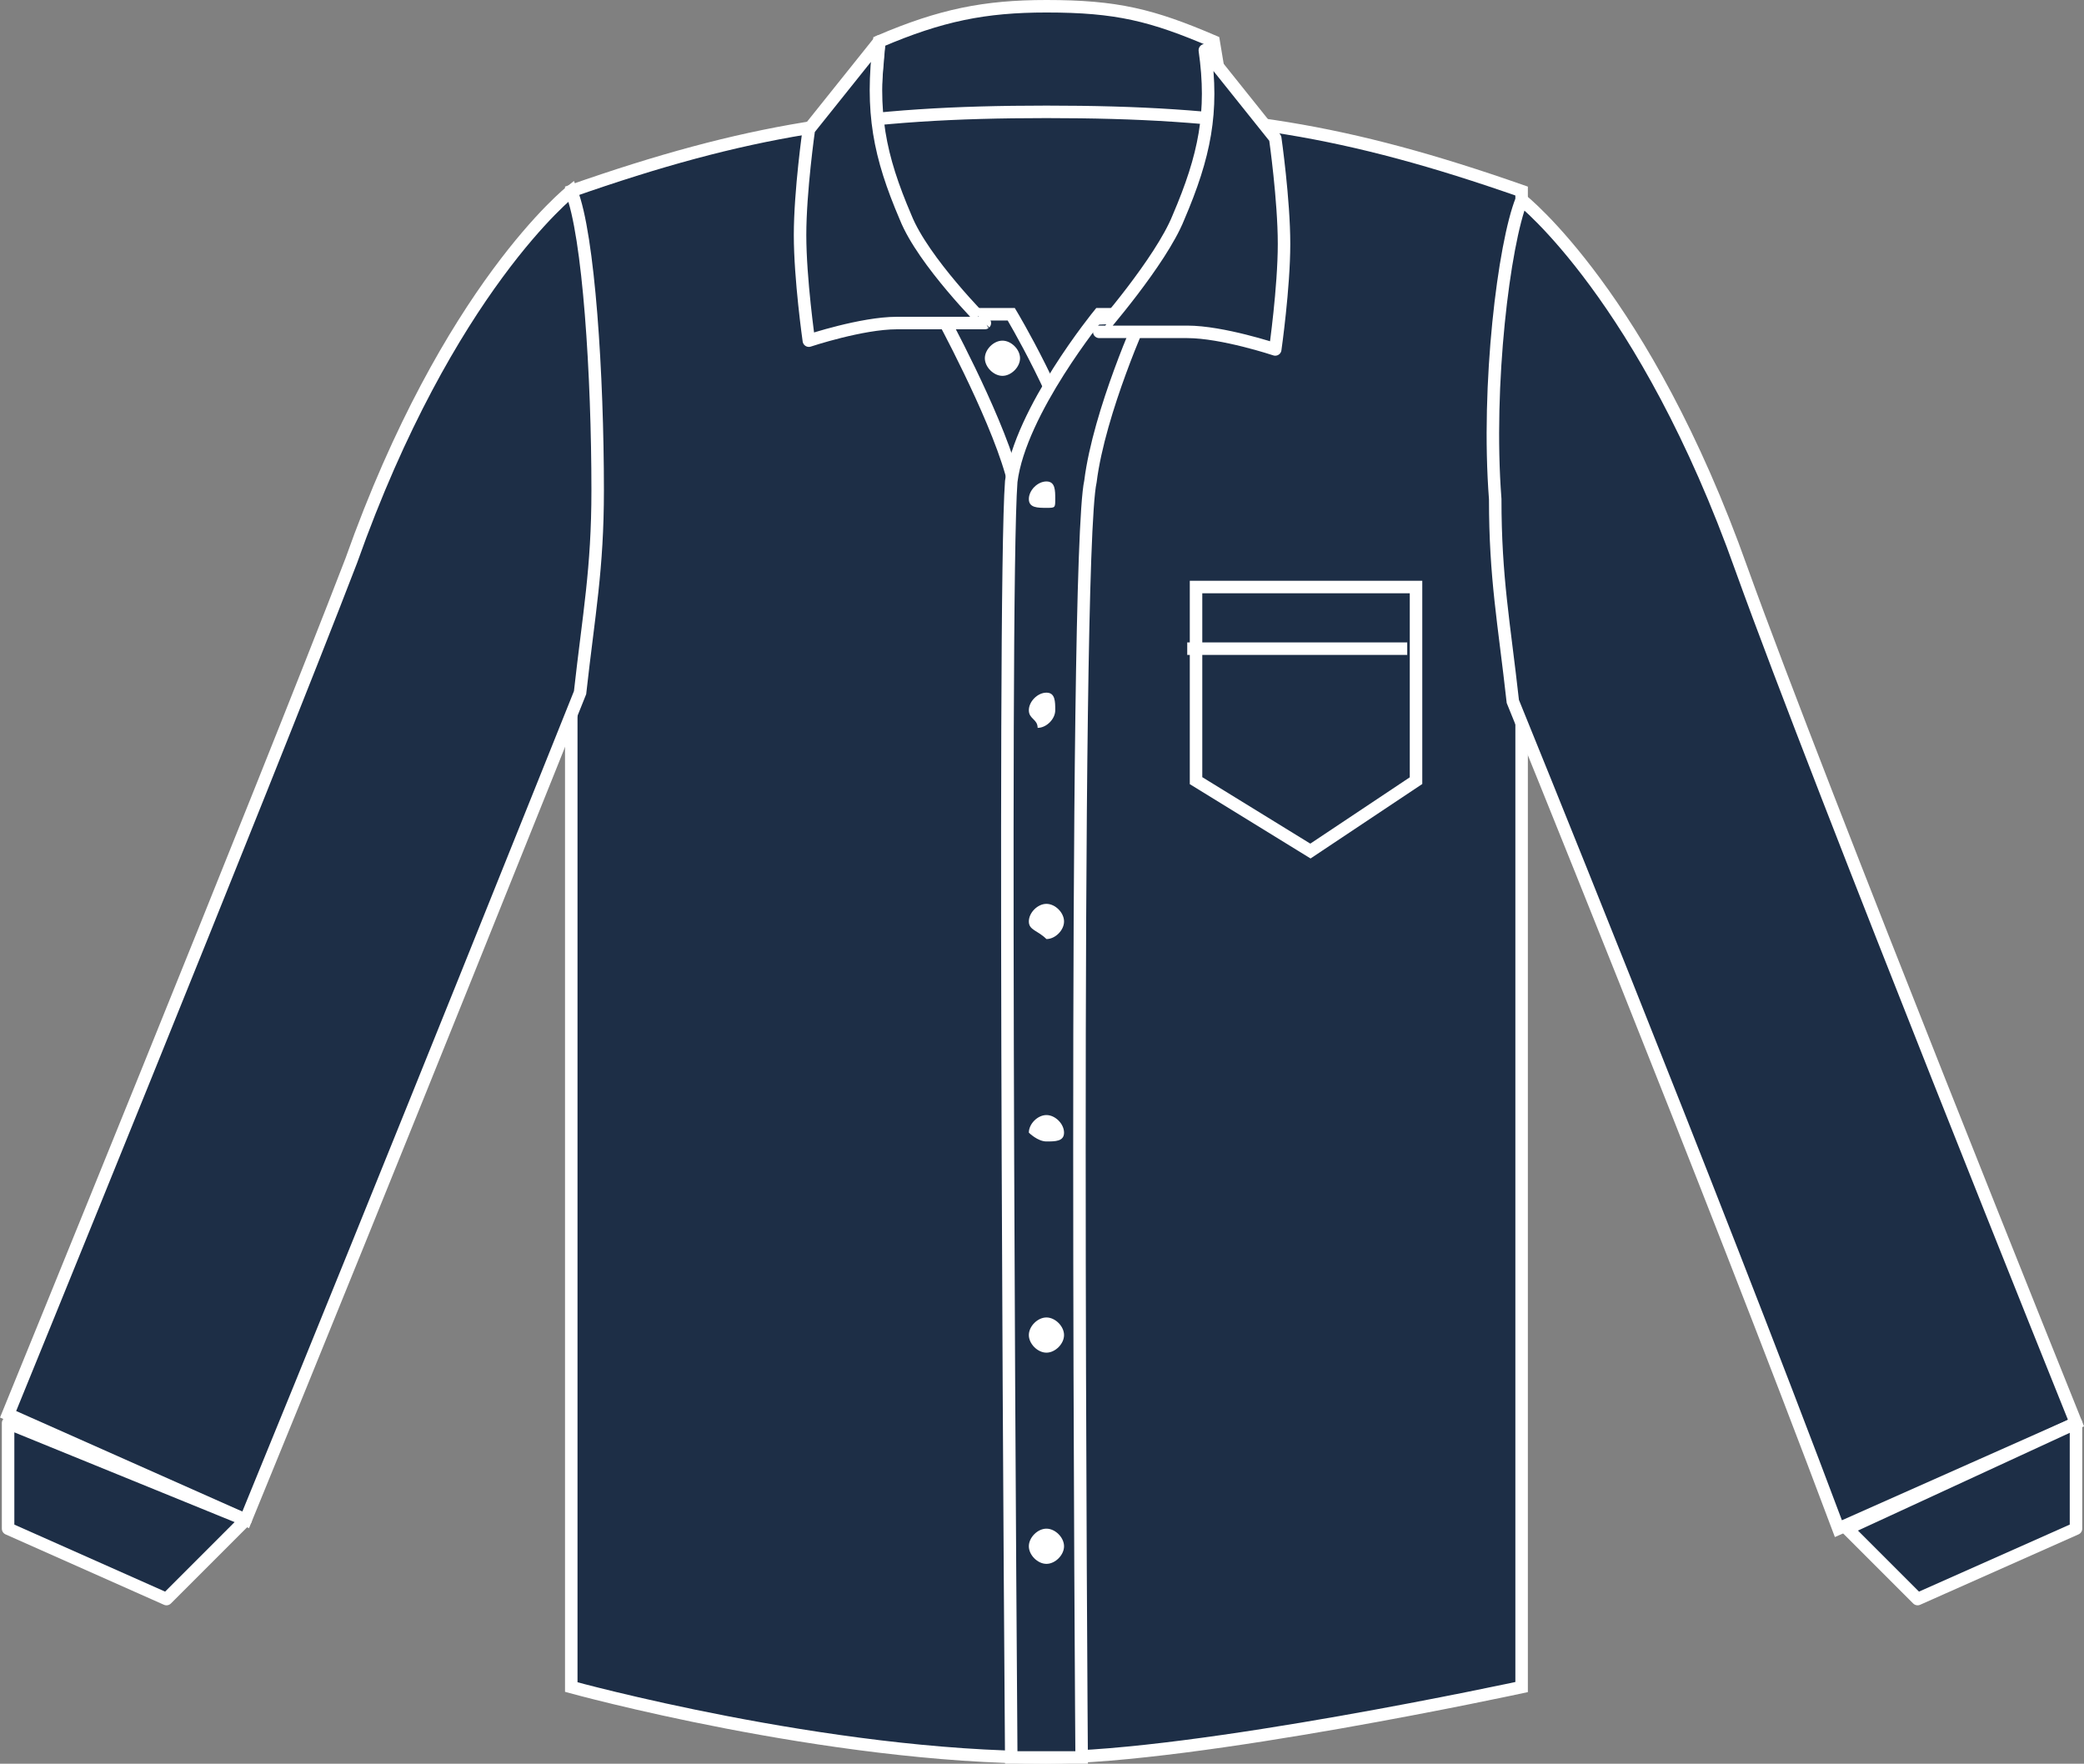 <?xml version="1.0" encoding="iso-8859-1"?>
<!-- Generator: Adobe Illustrator 22.1.0, SVG Export Plug-In . SVG Version: 6.00 Build 0)  -->
<svg version="1.1" id="bright_navy" xmlns="http://www.w3.org/2000/svg" xmlns:xlink="http://www.w3.org/1999/xlink" x="0px"
	 y="0px" viewBox="0 0 23.683 20.042" style="enable-background:new 0 0 23.683 20.042;" xml:space="preserve">
<rect x="0" y="0" width="23.683" height="20.042" fill="#808080" stroke="none"/>
<g>
	<path style="fill:#1D2E46;" d="M11.692,6.671c0-0.1,0.1-0.2,0.2-0.2c0.1,0,0.1,0.1,0.1,0.2s0,0.2-0.1,0.2
		C11.792,6.871,11.692,6.771,11.692,6.671L11.692,6.671z"/>
	<path style="fill:#1D2E46;stroke:#FFFFFF;stroke-width:0.142;stroke-miterlimit:3.864;" d="M9.992,0.471c0.7-0.3,1.2-0.4,1.9-0.4
		c0.8,0,1.2,0.1,1.9,0.4l0.2,1.2h-4.1L9.992,0.471L9.992,0.471z"/>
	<path style="fill:#1D2E46;stroke:#FFFFFF;stroke-width:0.142;stroke-miterlimit:3.864;" d="M6.492,2.171c2-0.7,3.3-0.9,5.4-0.9
		s3.4,0.2,5.4,0.9v17c0,0-3.7,0.8-5.4,0.8c-2.5,0-5.4-0.8-5.4-0.8L6.492,2.171L6.492,2.171z"/>
	<path style="fill:#1D2E46;stroke:#FFFFFF;stroke-width:0.142;stroke-miterlimit:3.864;" d="M10.692,3.571h0.8c0,0,0.6,1,0.8,1.8
		v1.8h-0.7c0,0,0.1-1.1-0.1-1.8C11.292,4.671,10.692,3.571,10.692,3.571L10.692,3.571z"/>
	<path style="fill:#1D2E46;stroke:#FFFFFF;stroke-width:0.142;stroke-miterlimit:3.864;" d="M12.992,3.571h-0.5c0,0-0.9,1.1-1,1.9
		c-0.1,1.3,0,14.5,0,14.5h0.8c0,0-0.1-13.6,0.1-14.5C12.492,4.671,12.992,3.571,12.992,3.571L12.992,3.571z"/>
	<path style="fill:#1D2E46;stroke:#FFFFFF;stroke-width:0.142;stroke-miterlimit:3.864;" d="M0.092,16.071l2.7,1.2
		c1.6-3.9,3.8-9.4,3.8-9.4c0.1-0.9,0.2-1.4,0.2-2.3c0-1.3-0.1-2.9-0.3-3.4c0,0-1.4,1.1-2.5,4.2
		C2.992,8.971,0.092,16.071,0.092,16.071L0.092,16.071z"/>
	<path style="fill:#1D2E46;stroke:#FFFFFF;stroke-width:0.142;stroke-linejoin:round;stroke-miterlimit:3;" d="M13.392,2.471
		c0.3-0.7,0.4-1.2,0.3-1.9l0.8,1c0,0,0.1,0.7,0.1,1.2s-0.1,1.2-0.1,1.2s-0.6-0.2-1-0.2s-1,0-1,0S13.192,2.971,13.392,2.471
		L13.392,2.471z"/>
	<path style="fill:#1D2E46;stroke:#FFFFFF;stroke-width:0.142;stroke-linejoin:round;stroke-miterlimit:3;" d="M10.292,2.471
		c-0.3-0.7-0.4-1.2-0.3-2l-0.8,1c0,0-0.1,0.7-0.1,1.2s0.1,1.2,0.1,1.2s0.6-0.2,1-0.2s1,0,1,0S10.492,2.971,10.292,2.471
		L10.292,2.471z"/>
	<polygon style="fill:#1D2E46;stroke:#FFFFFF;stroke-width:0.142;stroke-linejoin:round;stroke-miterlimit:3.864;" points="
		0.092,17.371 1.892,18.171 2.792,17.271 0.092,16.171 	"/>
	<path style="fill:#1D2E46;stroke:#FFFFFF;stroke-width:0.142;stroke-miterlimit:3.864;" d="M23.592,16.171l-2.7,1.2
		c-1.5-4-3.7-9.4-3.7-9.4c-0.1-0.9-0.2-1.4-0.2-2.3c-0.1-1.3,0.1-2.9,0.3-3.4c0,0,1.4,1.1,2.5,4.2
		C20.692,8.971,23.592,16.171,23.592,16.171L23.592,16.171z"/>
	<polygon style="fill:#1D2E46;stroke:#FFFFFF;stroke-width:0.142;stroke-linejoin:round;stroke-miterlimit:3.864;" points="
		23.592,17.371 21.792,18.171 20.992,17.371 23.592,16.171 	"/>
	<g>
		<path style="fill:#FFFFFF;" d="M11.192,4.071c0-0.1,0.1-0.2,0.2-0.2c0.1,0,0.2,0.1,0.2,0.2c0,0.1-0.1,0.2-0.2,0.2
			C11.292,4.271,11.192,4.171,11.192,4.071L11.192,4.071z"/>
		<path style="fill:#FFFFFF;" d="M11.692,5.671c0-0.1,0.1-0.2,0.2-0.2c0.1,0,0.1,0.1,0.1,0.2s0,0.1-0.1,0.1
			C11.792,5.771,11.692,5.771,11.692,5.671L11.692,5.671z"/>
		<path style="fill:#FFFFFF;" d="M11.692,8.071c0-0.1,0.1-0.2,0.2-0.2c0.1,0,0.1,0.1,0.1,0.2s-0.1,0.2-0.2,0.2
			C11.792,8.171,11.692,8.171,11.692,8.071L11.692,8.071z"/>
		<path style="fill:#FFFFFF;" d="M11.692,10.471c0-0.1,0.1-0.2,0.2-0.2c0.1,0,0.2,0.1,0.2,0.2s-0.1,0.2-0.2,0.2
			C11.792,10.571,11.692,10.571,11.692,10.471L11.692,10.471z"/>
		<path style="fill:#FFFFFF;" d="M11.692,12.871c0-0.1,0.1-0.2,0.2-0.2c0.1,0,0.2,0.1,0.2,0.2s-0.1,0.1-0.2,0.1
			C11.792,12.971,11.692,12.871,11.692,12.871L11.692,12.871z"/>
		<path style="fill:#FFFFFF;" d="M11.692,15.171c0-0.1,0.1-0.2,0.2-0.2c0.1,0,0.2,0.1,0.2,0.2c0,0.1-0.1,0.2-0.2,0.2
			S11.692,15.271,11.692,15.171L11.692,15.171z"/>
		<path style="fill:#FFFFFF;" d="M11.692,17.571c0-0.1,0.1-0.2,0.2-0.2c0.1,0,0.2,0.1,0.2,0.2s-0.1,0.2-0.2,0.2
			C11.792,17.771,11.692,17.671,11.692,17.571L11.692,17.571z"/>
	</g>
	<path style="fill:#1D2E46;stroke:#FFFFFF;stroke-width:0.142;stroke-miterlimit:3.864;" d="M13.592,7.371h2.5"/>
	<path style="fill:#1D2E46;stroke:#FFFFFF;stroke-width:0.142;stroke-miterlimit:3.864;" d="M13.592,6.671h2.5v2.2l-1.2,0.8
		l-1.3-0.8V6.671L13.592,6.671z M13.492,7.371h2.5"/>
</g>
</svg>
